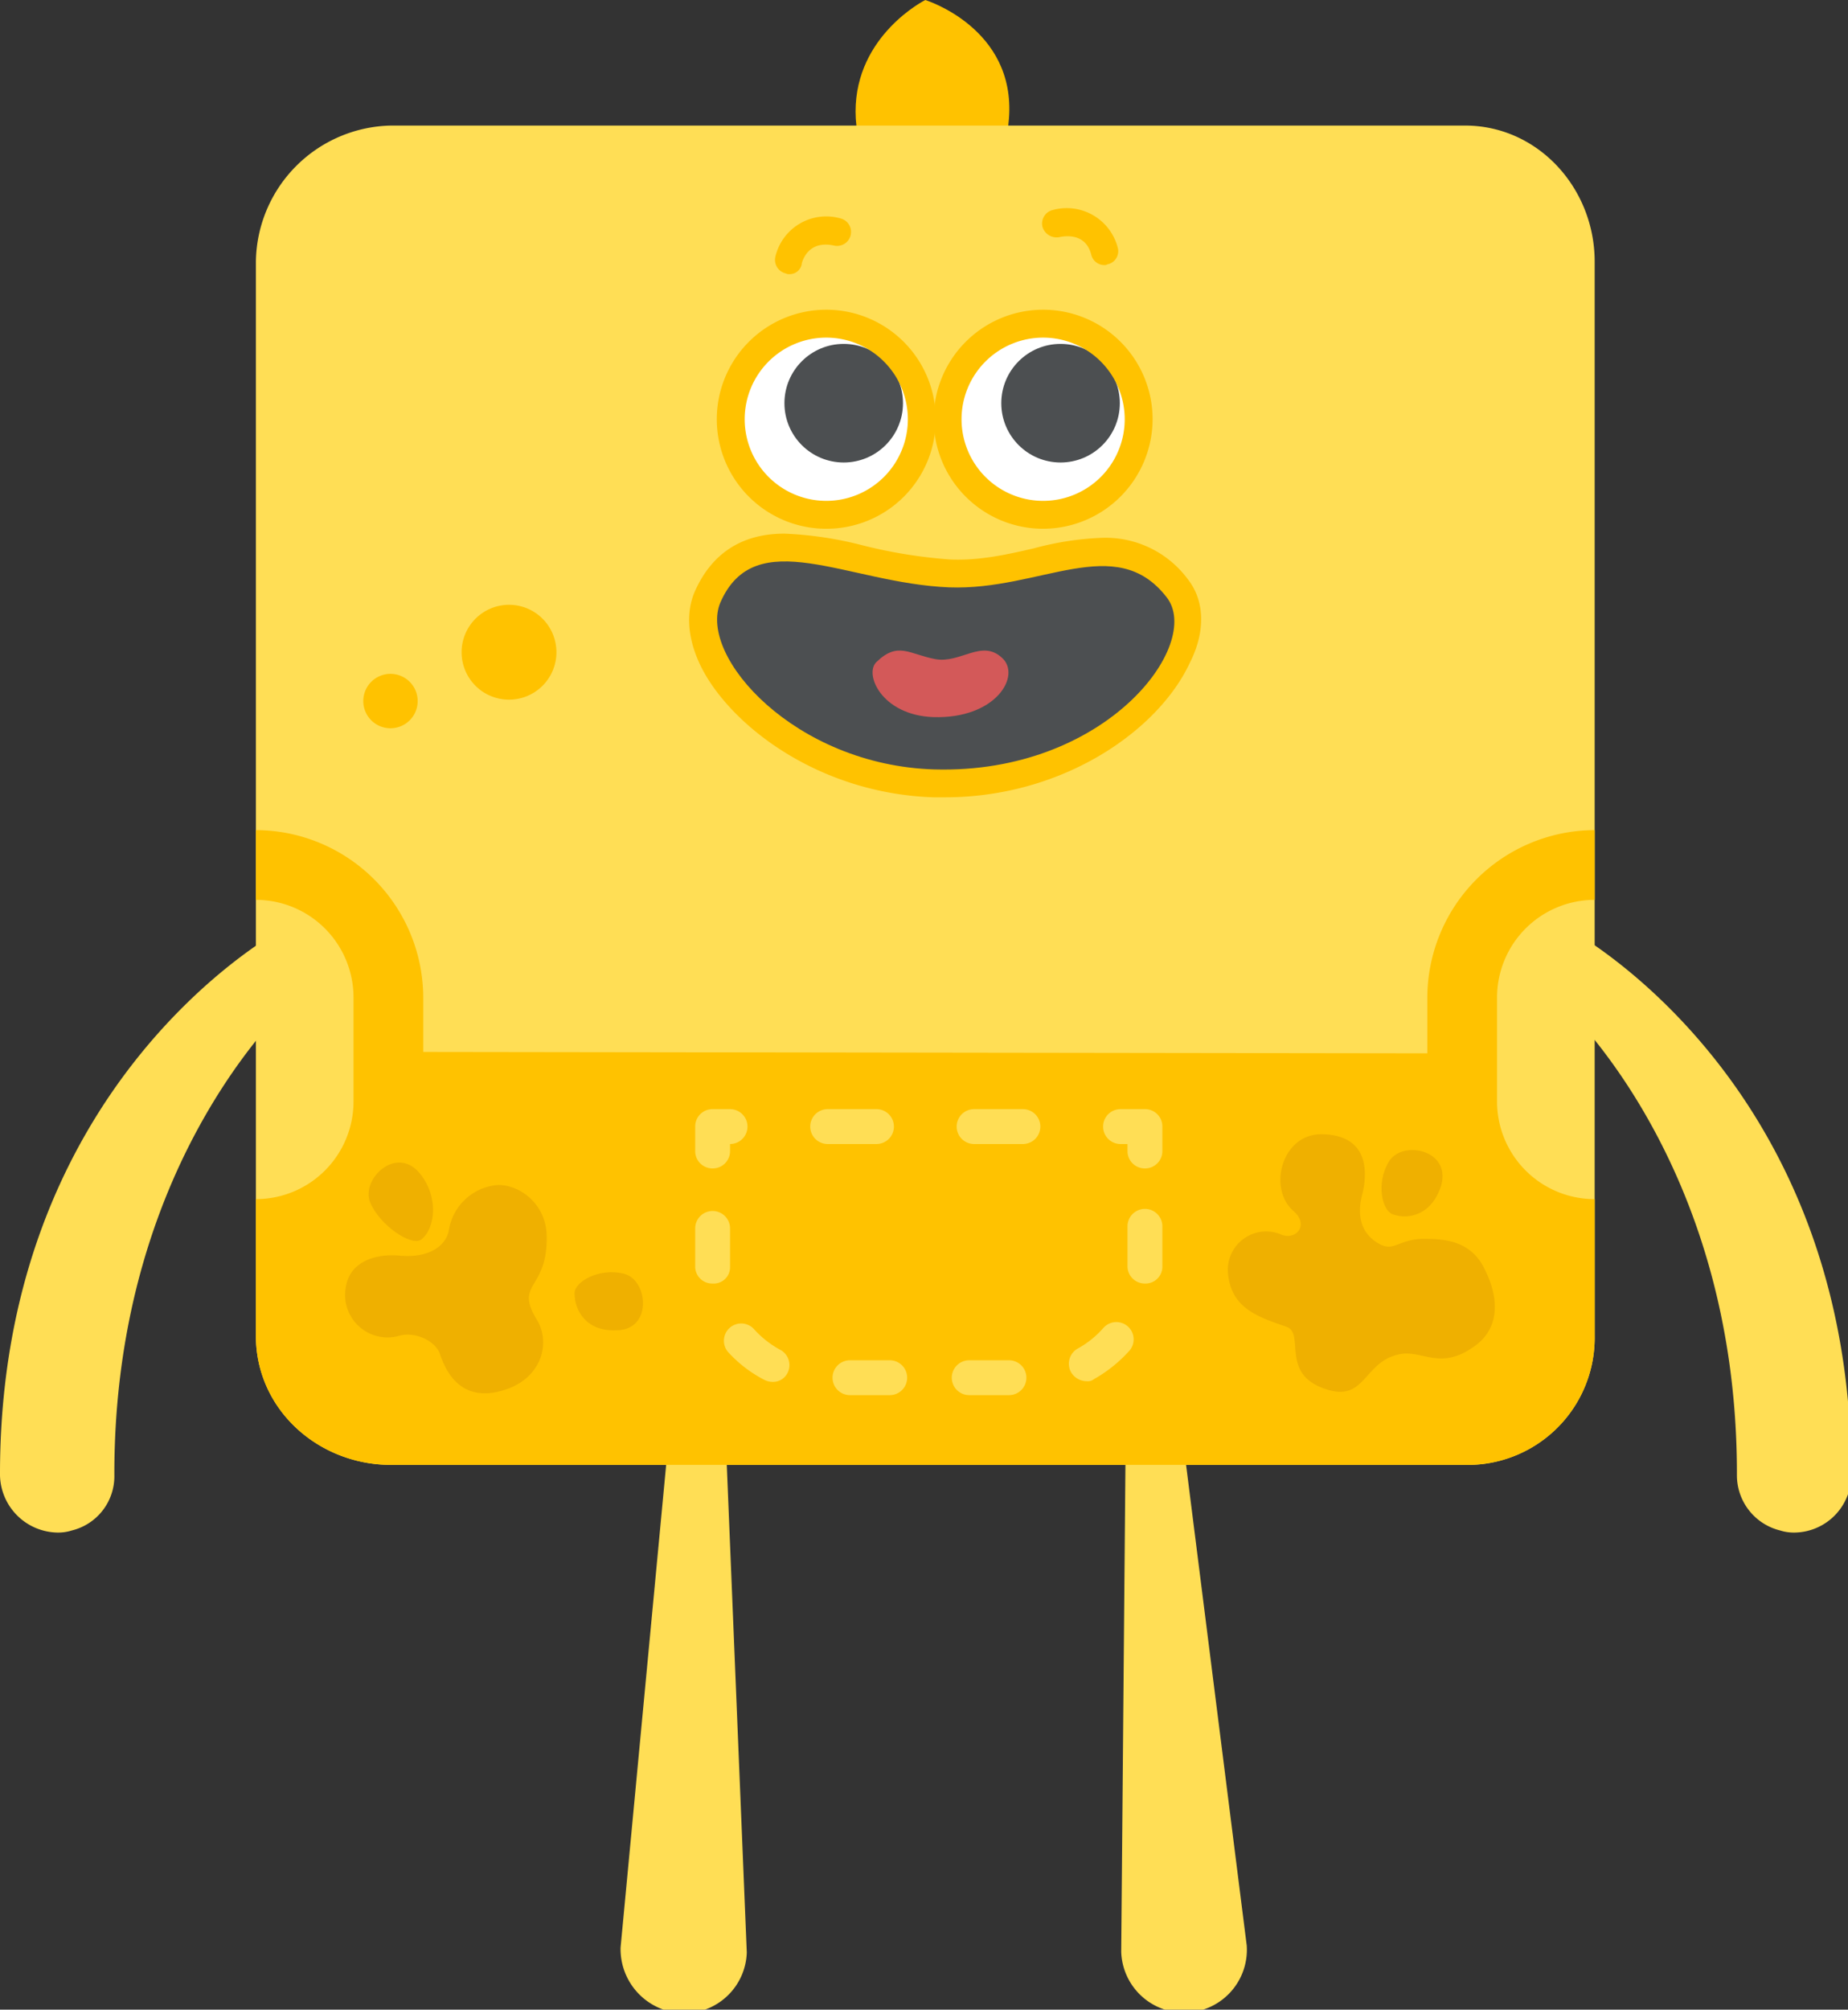 <svg xmlns="http://www.w3.org/2000/svg" xmlns:xlink="http://www.w3.org/1999/xlink" viewBox="0 0 424.05 460.95"><rect x="0" y="0" width="424.05" height="460.95" fill="#333333" stroke="none"/><defs><style>.cls-1{fill:#ffde55;}.cls-2{fill:#ffc200;}.cls-3{fill:#fff;}.cls-4{fill:#4c4f51;}.cls-5{fill:#d35959;}.cls-6{fill:#efb000;}</style><symbol id="New_Symbol_7" data-name="New Symbol 7" viewBox="0 0 265.5 288.61"><path class="cls-1" d="M255.3,219.4a6.45,6.45,0,0,0,2,.3,8.24,8.24,0,0,0,8.2-8.2c.1-55.4-38.4-77-39.9-78-3.8-2.5-7.8,5.6-4,8.1,1.3.9,27.6,23.8,27.5,69.9A8.14,8.14,0,0,0,255.3,219.4Z"/><path class="cls-1" d="M10.3,219.4a6.45,6.45,0,0,1-2,.3A8.39,8.39,0,0,1,0,211.5c-.1-55.4,38.4-77,39.9-78,3.8-2.5,7.8,5.6,4,8.1-1.3.9-27.6,23.8-27.5,69.9A8,8,0,0,1,10.3,219.4Z"/><path class="cls-1" d="M97.8,288.6a9.2,9.2,0,0,1-8.8-9.4l8.7-92.1c.2-5,5.8-4.8,5.6.2l3.8,92.6A9,9,0,0,1,97.8,288.6Z"/><path class="cls-1" d="M170.3,288.5a9,9,0,0,1-9.5-8.7l.8-92.5c-.3-5,5.3-5.3,5.6-.3l11.6,91.9A9,9,0,0,1,170.3,288.5Z"/><path class="cls-2" d="M133.7,35s-11-8-11-19,10-16,10-16,13,4,12,17C143.9,28.2,133.7,35,133.7,35Z"/><path class="cls-1" d="M228.7,37.5c0-10.5-8.1-19.5-18.6-19.5H56.1A19.77,19.77,0,0,0,36.7,37.5v154c0,10.5,8.9,18.5,19.4,18.5h154a18.23,18.23,0,0,0,18.6-18.5Z"/><path class="cls-2" d="M214.7,143a14,14,0,0,1,14-14V119a24.07,24.07,0,0,0-24,24v8l-144-.2V143a24.07,24.07,0,0,0-24-24v10a14,14,0,0,1,14,14v15a14,14,0,0,1-14,13.9v19.6c0,10.5,8.9,18.5,19.4,18.5h154a18.23,18.23,0,0,0,18.6-18.5V171.9a14,14,0,0,1-14-13.9Z"/><path class="cls-2" d="M66.2,93.5A6.8,6.8,0,1,0,73,86.7,6.81,6.81,0,0,0,66.2,93.5Z"/><path class="cls-2" d="M52.1,100.5A3.9,3.9,0,1,0,56,96.6,3.9,3.9,0,0,0,52.1,100.5Z"/><path class="cls-2" d="M113.2,39.3a.9.9,0,0,1-.5-.1,2,2,0,0,1-1.5-2.4,7.49,7.49,0,0,1,9.3-5.5,2,2,0,1,1-.9,3.9c-3.7-.8-4.5,2.2-4.6,2.5A1.75,1.75,0,0,1,113.2,39.3Z"/><path class="cls-2" d="M158.4,38a1.93,1.93,0,0,1-1.9-1.5c-.8-3.1-3.7-2.7-4.6-2.5a2.12,2.12,0,0,1-2.4-1.5,2,2,0,0,1,1.5-2.4,7.56,7.56,0,0,1,9.3,5.4,1.92,1.92,0,0,1-1.5,2.4A.6.6,0,0,1,158.4,38Z"/><path class="cls-3" d="M104.8,60.1a13.7,13.7,0,1,0,13.7-13.7A13.66,13.66,0,0,0,104.8,60.1Z"/><circle class="cls-4" cx="121" cy="57.8" r="8.5"/><path class="cls-2" d="M118.5,75.8a15.7,15.7,0,1,1,15.7-15.7A15.66,15.66,0,0,1,118.5,75.8Zm0-27.4a11.7,11.7,0,1,0,11.7,11.7A11.71,11.71,0,0,0,118.5,48.4Z"/><path class="cls-3" d="M163.3,60.1a13.7,13.7,0,1,1-13.7-13.7A13.66,13.66,0,0,1,163.3,60.1Z"/><circle class="cls-4" cx="152.1" cy="57.8" r="8.5"/><path class="cls-2" d="M149.6,75.8a15.7,15.7,0,1,1,15.7-15.7A15.73,15.73,0,0,1,149.6,75.8Zm0-27.4a11.7,11.7,0,1,0,11.7,11.7A11.71,11.71,0,0,0,149.6,48.4Z"/><path class="cls-2" d="M135.5,114.3h-1.6c-15.2-.5-27.1-8.8-32.2-16.7-2.9-4.5-3.6-9.1-2.1-12.7,2.4-5.5,6.7-8.4,12.9-8.4a53.43,53.43,0,0,1,11.3,1.7,72.88,72.88,0,0,0,12.4,2c4.2.2,8.2-.7,12.1-1.6a43.2,43.2,0,0,1,9.8-1.5,14.67,14.67,0,0,1,12.3,6c2.4,3.1,2.5,7.5.2,12C166.1,104.7,152.5,114.3,135.5,114.3ZM112.6,84.5c-3,0-4.4.9-5.5,3.5-.4.8-.2,2.7,1.5,5.3,3.8,6,13.5,12.6,25.7,13h1.3c8.7,0,23.1-4.5,28.1-14.6,1-2,.9-3.2.6-3.6a6.8,6.8,0,0,0-6-2.9,36.78,36.78,0,0,0-8,1.3c-4.2.9-9,2-14.2,1.8a79.7,79.7,0,0,1-13.8-2.2A46.16,46.16,0,0,0,112.6,84.5Z"/><path class="cls-4" d="M103.3,86.4c-3.2,7.7,10.7,23.3,30.7,23.9,24.7.7,38.6-18,33.3-24.7-7.3-9.4-18.1-.9-31.2-1.4C121.5,83.6,108.3,74.9,103.3,86.4Z"/><path class="cls-5" d="M125.7,94.9c-1.8,1.7.7,7.6,8.1,7.9,9.1.3,12.7-6,9.9-8.5-2.9-2.7-5.9.8-9.5.2C130.4,93.8,128.8,91.9,125.7,94.9Z"/><path class="cls-1" d="M102.2,167.5a2.48,2.48,0,0,1-2.5-2.5v-3.5a2.48,2.48,0,0,1,2.5-2.5h2.5a2.5,2.5,0,0,1,0,5v1A2.48,2.48,0,0,1,102.2,167.5Z"/><path class="cls-1" d="M144.7,200H139a2.5,2.5,0,0,1,0-5h5.7a2.5,2.5,0,0,1,0,5Zm-17.1,0h-5.7a2.5,2.5,0,1,1,0-5h5.7a2.5,2.5,0,1,1,0,5Zm-16.8-1.9a2.66,2.66,0,0,1-1.2-.3,18.53,18.53,0,0,1-5.2-4,2.48,2.48,0,0,1,3.7-3.3,14,14,0,0,0,3.8,3,2.48,2.48,0,0,1,1,3.4A2.32,2.32,0,0,1,110.8,198.1Zm45-.1a2.61,2.61,0,0,1-2.2-1.3,2.5,2.5,0,0,1,1-3.4,13.55,13.55,0,0,0,3.7-3,2.48,2.48,0,0,1,3.7,3.3,20,20,0,0,1-5.1,4.1A1.43,1.43,0,0,1,155.8,198Zm-53.6-14a2.44,2.44,0,0,1-2.5-2.3v-5.6a2.5,2.5,0,0,1,5,0v5.5a2.34,2.34,0,0,1-2.5,2.4Zm62,0h0a2.48,2.48,0,0,1-2.5-2.5v-5.7a2.5,2.5,0,0,1,5,0v5.7A2.42,2.42,0,0,1,164.2,184Z"/><path class="cls-1" d="M164.2,167.5a2.48,2.48,0,0,1-2.5-2.5v-1h-1a2.5,2.5,0,0,1,0-5h3.5a2.48,2.48,0,0,1,2.5,2.5V165A2.48,2.48,0,0,1,164.2,167.5Z"/><path class="cls-1" d="M146.7,164h-7a2.5,2.5,0,0,1,0-5h7a2.5,2.5,0,0,1,0,5Zm-21,0h-7a2.5,2.5,0,1,1,0-5h7a2.5,2.5,0,0,1,0,5Z"/><path class="cls-6" d="M197.6,178.2c-2.8-1.7-2.9-4.6-2.2-7.1.9-3.8.4-8.4-5.8-8.5-5.8-.1-7.8,7.8-4.1,11,2.3,2,.4,4.2-1.7,3.4a5.5,5.5,0,0,0-7.7,5.4c.4,5.2,4.4,6.4,8.4,7.8,2.8,1-1.2,7.1,6.2,9.1,5.2,1.4,5-4.3,10.2-5.2,3.1-.5,5.6,2.2,10.1-.8,4.8-3,3.6-8.2,1.8-11.6-2.1-4.1-6.2-4.1-8.8-4.1C200.4,177.7,199.9,179.6,197.6,178.2Z"/><path class="cls-6" d="M57.3,180c-3.2-.3-7.1.7-7.7,4.5a6.08,6.08,0,0,0,7.6,7c2.4-.7,5.3.8,5.9,2.6,1.5,4.6,4.6,6.7,9.4,5.1,5.2-1.7,6.5-6.7,4.5-10-3.3-5.4,1.6-4.2,1.4-12.1-.1-4.7-4.2-7.5-7.3-7.2a7.72,7.72,0,0,0-6.7,6.3C64.1,178.4,61.8,180.4,57.3,180Z"/><path class="cls-6" d="M82.4,185.4c0-1.7,3.6-3.7,7.1-2.8s4.1,8.1-1.1,8.1C84.1,190.9,82.4,187.9,82.4,185.4Z"/><path class="cls-6" d="M60.4,177.7c-1.4,1-5.9-2-7.3-5.3s3.7-8.3,7.1-4.2C63,171.6,62.4,176.2,60.4,177.7Z"/><path class="cls-6" d="M199.8,174.1c-1.6-.5-2.5-4.5-.6-7.6s8.9-1.7,7.5,3.4C205.4,174.1,202.1,174.9,199.8,174.1Z"/></symbol></defs><title>Middel 7</title><g id="Laag_2" data-name="Laag 2"><g id="Layer_1" data-name="Layer 1"><use width="265.5" height="288.61" transform="scale(1.6)" xlink:href="#New_Symbol_7"/></g></g></svg>